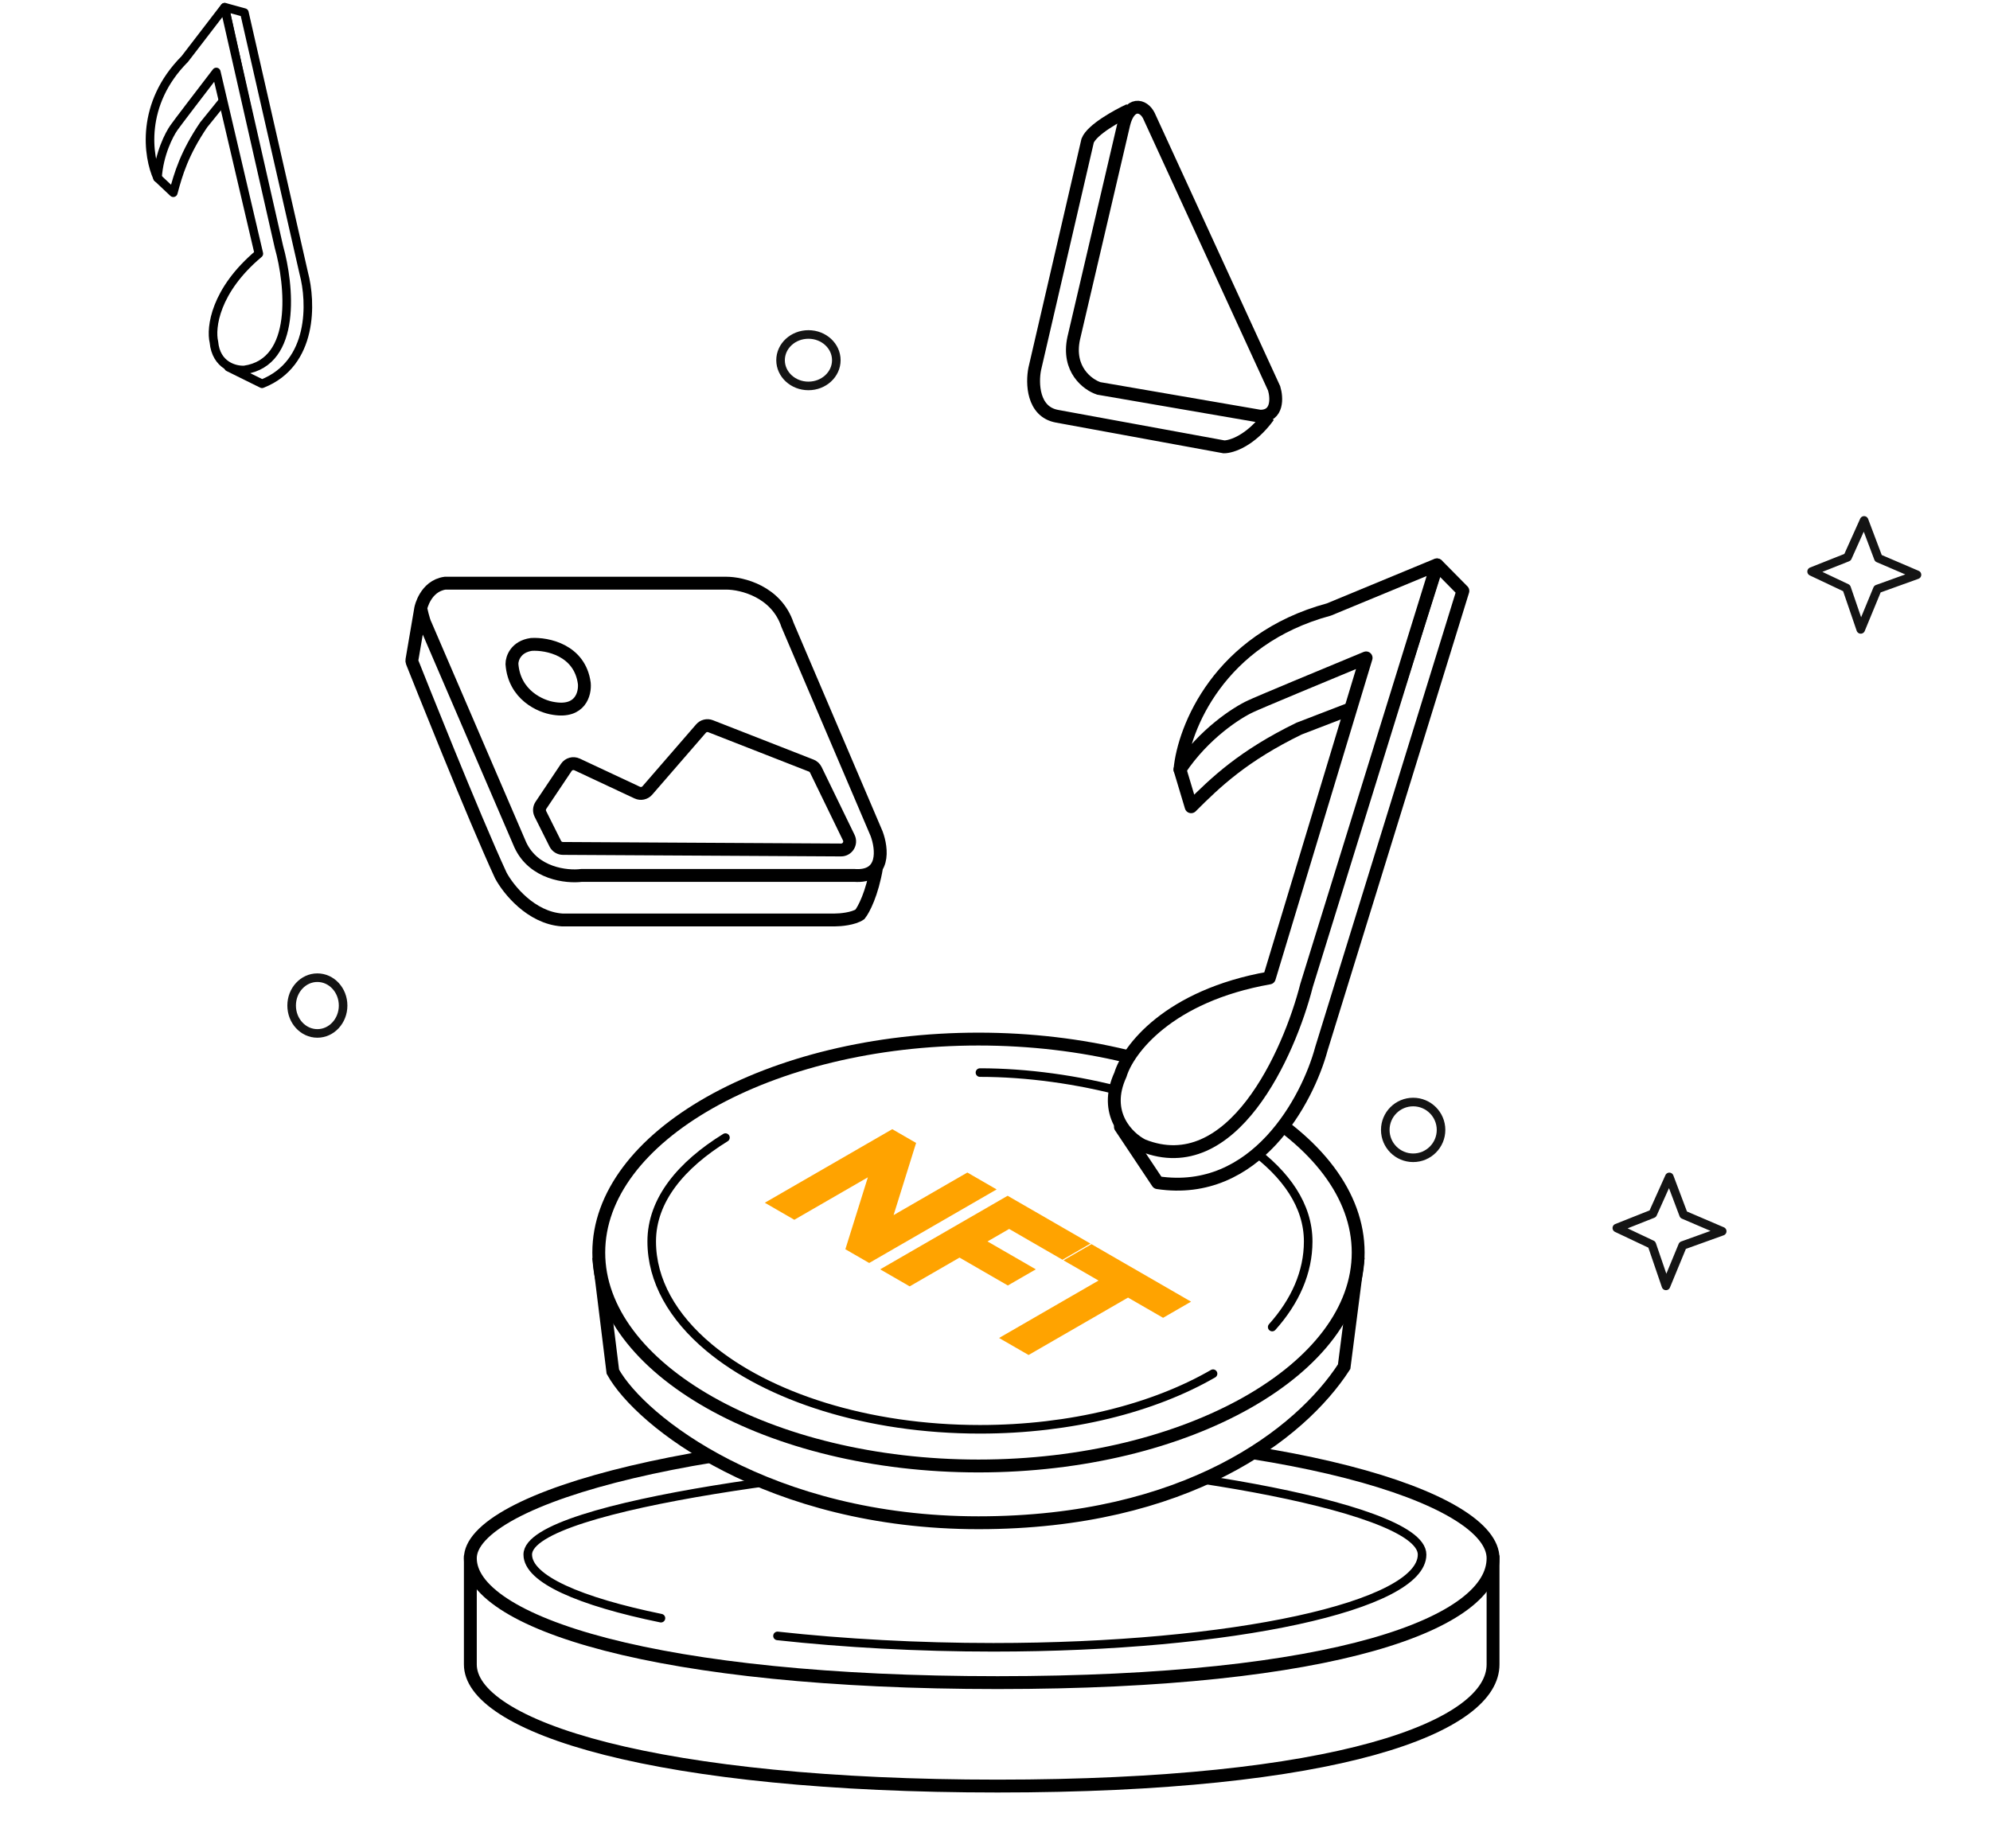 <svg width="464" height="431" viewBox="0 0 464 431" fill="none" xmlns="http://www.w3.org/2000/svg">
<rect width="464" height="431" fill="white"/>
<path d="M348.127 388.16C348.127 391.625 346.112 395.157 341.473 398.575C336.832 401.994 329.747 405.15 320.103 407.828C300.829 413.179 271.726 416.518 232.604 416.518C193.487 416.518 162.514 413.18 141.367 407.819C130.782 405.136 122.752 401.968 117.403 398.522C112.012 395.048 109.668 391.514 109.668 388.16V364.239H348.127V388.16Z" fill="white" stroke="black" stroke-width="3"/>
<path d="M348.127 363.388C348.127 366.957 346.096 370.575 341.461 374.065C336.82 377.558 329.737 380.781 320.095 383.517C300.825 388.984 271.725 392.395 232.604 392.395C193.488 392.395 162.518 388.985 141.374 383.508C130.792 380.767 122.763 377.531 117.415 374.01C112.032 370.465 109.668 366.847 109.668 363.388C109.668 361.775 110.406 360.063 112.066 358.254C113.73 356.438 116.242 354.617 119.561 352.835C126.195 349.274 135.767 346.024 147.373 343.276C170.562 337.787 201.553 334.381 232.604 334.381C263.656 334.381 292.782 337.787 314.101 343.269C324.772 346.013 333.404 349.257 339.332 352.801C345.362 356.406 348.127 360.031 348.127 363.388Z" fill="white" stroke="black" stroke-width="3"/>
<path d="M154.112 377.366C135.249 373.493 123.055 368.273 123.055 362.531C123.055 350.586 202.648 341.408 231.621 340.902C260.593 340.396 331.581 350.586 331.581 362.531C331.581 374.476 287.421 384.16 231.621 384.16C214.021 384.16 196.723 383.197 181.287 381.503" stroke="black" stroke-width="2" stroke-linecap="round"/>
<path d="M316.475 294.889L313.409 318.719C303.197 334.493 276.524 355.113 228.147 355.113C203.837 355.113 184.052 349.211 169.547 341.802C155.181 334.463 146.129 325.72 142.895 319.888L139.81 294.889H316.475Z" fill="white" stroke="black" stroke-width="3"/>
<path d="M316.681 292.097C316.681 305.475 306.997 317.892 290.841 327.051C274.733 336.182 252.488 341.875 228.147 341.875C203.806 341.875 181.561 336.182 165.453 327.051C149.297 317.892 139.613 305.475 139.613 292.097C139.613 278.719 149.297 266.302 165.453 257.143C181.561 248.012 203.806 242.319 228.147 242.319C252.488 242.319 274.733 248.012 290.841 257.143C306.997 266.302 316.681 278.719 316.681 292.097Z" fill="white" stroke="black" stroke-width="3"/>
<path d="M228.491 250.131C250.263 250.131 276.308 256.629 291.714 267.899C299.854 273.854 305.024 281.142 305.024 289.507C305.024 296.698 301.998 303.485 296.634 309.472M169.149 265.294C158.806 271.679 151.957 279.879 151.957 289.507C151.957 298.668 156.869 307.173 165.267 314.205C179.051 325.746 202.226 333.32 228.491 333.32C249.743 333.32 268.973 328.361 282.841 320.353" stroke="black" stroke-width="2" stroke-linecap="round"/>
<path d="M250.839 293.414L249.973 293.914L250.839 294.414L258.143 298.631L235.818 311.521L234.952 312.021L235.818 312.521L238.964 314.338L239.83 314.838L240.696 314.338L263.022 301.448L270.326 305.665L271.192 306.165L272.058 305.665L274.849 304.054L275.715 303.554L274.849 303.054L255.362 291.803L254.496 291.303L253.63 291.803L250.839 293.414Z" fill="#FFA300" stroke="#FFA300" stroke-width="2"/>
<path d="M208.097 295.515L207.231 296.015L208.097 296.515L211.243 298.332L212.109 298.832L212.975 298.332L223.73 292.122L234.13 298.127L234.996 298.627L235.862 298.127L238.653 296.515L239.519 296.015L238.653 295.515L228.253 289.511L235.301 285.442L246.868 292.12L247.734 292.62L248.6 292.12L251.391 290.509L252.257 290.009L251.391 289.509L235.811 280.514L234.945 280.014L234.079 280.514L208.097 295.515Z" fill="#FFA300" stroke="#FFA300" stroke-width="2"/>
<path d="M229.516 277.88L230.382 277.38L229.516 276.88L226.421 275.093L225.555 274.593L224.689 275.093L206.637 285.516L212.297 267.368L212.411 267.004L211.958 266.743L208.913 264.985L208.047 264.485L207.181 264.985L181.198 279.986L180.332 280.486L181.198 280.986L184.344 282.803L185.21 283.303L186.077 282.803L204.076 272.411L198.418 290.498L198.304 290.862L198.757 291.123L201.802 292.881L202.668 293.381L203.534 292.881L229.516 277.88Z" fill="#FFA300" stroke="#FFA300" stroke-width="2"/>
<path d="M263.335 25.669C260.523 26.968 254.637 30.213 253.599 32.809L241.266 86.034C240.617 89.28 240.747 96.03 246.459 97.069L285.401 104.209C287.132 104.209 291.633 102.781 295.787 97.069" stroke="black" stroke-width="3"/>
<path d="M293.84 97.069C297.994 97.069 297.734 92.742 297.085 90.578L267.876 26.968C266.578 24.371 263.333 23.722 262.035 28.915L250.351 78.895C248.793 86.164 253.596 89.713 256.193 90.578L293.84 97.069Z" stroke="black" stroke-width="3"/>
<path d="M132.043 178.967L126.128 187.798C125.728 188.396 125.679 189.162 126.001 189.805L129.475 196.753C129.812 197.427 130.499 197.854 131.252 197.859L196.096 198.219C197.577 198.227 198.553 196.678 197.906 195.345L190.224 179.53C190.004 179.078 189.622 178.725 189.154 178.541L165.686 169.358C164.898 169.05 164.001 169.271 163.446 169.911L150.942 184.339C150.356 185.015 149.393 185.22 148.582 184.84L134.553 178.269C133.659 177.851 132.593 178.147 132.043 178.967Z" stroke="black" stroke-width="3"/>
<path d="M98.105 141.842C98.105 141.842 98.694 144.716 99.243 145.736L121.312 197.014C124.428 203.764 132.13 204.587 135.592 204.154H199.202C206.472 204.673 205.693 197.879 204.395 194.418L183.624 145.736C181.028 137.947 173.022 136 169.344 136H103.787C99.153 136.662 98.105 141.842 98.105 141.842ZM98.105 141.842L96.047 153.898C96.016 154.079 96.026 154.24 96.094 154.411C97.326 157.515 110.384 190.35 116.771 204.154C118.502 207.399 123.781 214.02 131.051 214.539H194.661C195.959 214.539 198.945 214.28 200.503 213.241C201.368 212.159 203.359 208.438 204.397 202.207" stroke="black" stroke-width="3"/>
<path d="M136.243 159.368C135.205 151.579 127.589 150.064 123.911 150.281C120.276 150.8 119.367 153.526 119.367 154.824C119.886 162.094 126.074 164.776 129.103 165.209C135.335 166.248 136.46 161.748 136.243 159.368Z" stroke="black" stroke-width="3"/>
<path d="M341.093 137.798L335.129 131.754L302.904 233.272L261.242 262.782L269.922 275.802C292.836 279.273 304.929 256.417 308.111 244.555L341.093 137.798Z" fill="white"/>
<path d="M275.129 179.459L277.733 188.139C283.52 182.352 289.892 176.25 302.904 169.912L314.187 165.572M335.129 131.754L341.093 137.798L308.111 244.555C304.929 256.417 292.836 279.273 269.922 275.802L261.242 262.782L302.904 233.272L335.129 131.754Z" stroke="black" stroke-width="3" stroke-linecap="round" stroke-linejoin="round"/>
<path d="M309.851 142.138C284.159 149.082 276.001 169.912 275.133 179.46C280.689 171.128 288.44 166.151 291.621 164.705C293.01 164.01 310.138 156.893 318.528 153.421L295.961 228.065C272.353 232.231 262.981 244.845 261.245 250.632C257.079 259.658 262.981 265.387 266.453 267.123C287.284 275.455 300.592 245.713 304.643 229.801L335.021 131.723L309.851 142.138Z" fill="white" stroke="black" stroke-width="3" stroke-linejoin="round"/>
<path d="M56.983 2.937L52.414 1.68L65.167 59.739L53.266 85.627L61.094 89.498C73.138 84.782 72.605 70.36 70.833 63.739L56.983 2.937Z" fill="white"/>
<path d="M36.727 41.48L40.407 44.948C41.59 40.537 42.967 35.809 47.487 29.115L51.729 23.869M52.414 1.68L56.983 2.937L70.833 63.739C72.605 70.36 73.138 84.782 61.094 89.498L53.266 85.627L65.167 59.739L52.414 1.68Z" stroke="black" stroke-width="2" stroke-linecap="round" stroke-linejoin="round"/>
<path d="M43.091 13.754C32.611 24.279 34.481 36.623 36.725 41.48C37.086 35.902 39.444 31.334 40.578 29.747C41.055 29.024 47.347 20.805 50.433 16.786L60.355 59.16C50.108 67.761 49.098 76.473 49.874 79.754C50.379 85.279 54.83 86.401 56.992 86.271C69.385 84.486 67.519 66.397 65.036 57.576L52.35 1.696L43.091 13.754Z" fill="white" stroke="black" stroke-width="2" stroke-linejoin="round"/>
<ellipse cx="74" cy="234.5" rx="6" ry="6.5" stroke="#141414" stroke-width="2" stroke-linejoin="round"/>
<ellipse cx="188.5" cy="84" rx="6.5" ry="6" stroke="#141414" stroke-width="2" stroke-linejoin="round"/>
<circle cx="329.5" cy="263.5" r="6.5" stroke="#141414" stroke-width="2" stroke-linejoin="round"/>
<path d="M376.992 286.378L385.15 290.238L388.448 299.875L392.333 290.46L401.56 287.136L392.555 283.276L389.231 274.46L385.371 283.055L376.992 286.378Z" fill="white" stroke="#141414" stroke-width="2" stroke-linejoin="round"/>
<path d="M422.407 133.284L430.564 137.143L433.862 146.78L437.747 137.365L446.974 134.041L437.969 130.181L434.645 121.366L430.785 129.96L422.407 133.284Z" fill="white" stroke="#141414" stroke-width="2" stroke-linejoin="round"/>
</svg>
